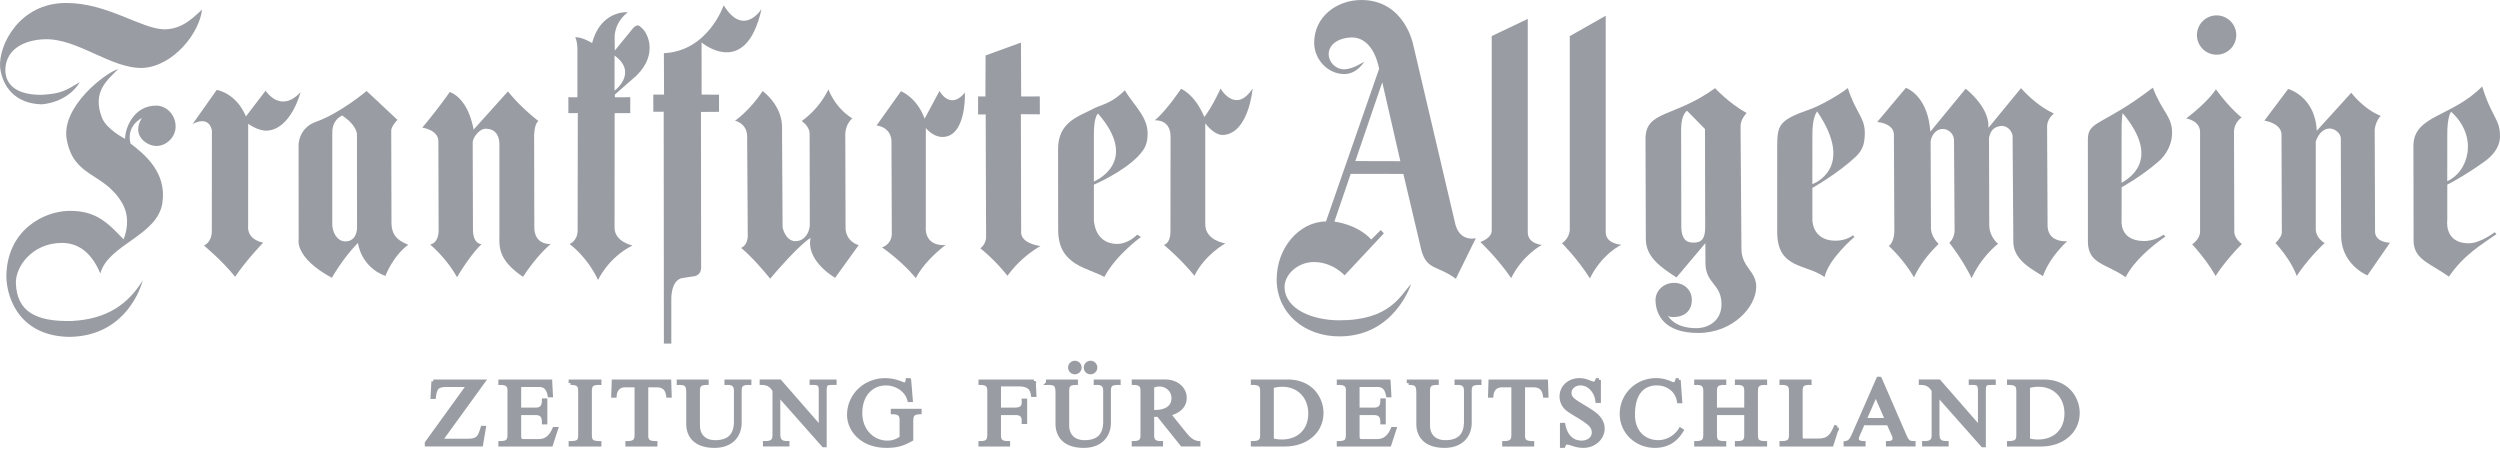 <svg xmlns="http://www.w3.org/2000/svg" width="150" height="27" fill="none"><path fill="#999CA2" d="M12.12.573c-.133 1.374-1.704 3.4-3.549 3.502-1.9.067-3.917-1.791-5.902-1.72C1.609 2.393.37 2.841.32 4.162c-.013 1.059.865 1.544 2.195 1.527 1.13-.072 1.381-.217 2.275-.767-.446.767-1.326 1.25-2.284 1.337C.917 6.226.144 5.203.006 4.042-.099 2.701 1.171.176 3.959.178c2.489-.002 4.49 1.551 5.9 1.584.992-.015 1.602-.559 2.262-1.19Z"/><path fill="#999CA2" d="M9.389 6.337c.593.007 1.148.537 1.148 1.259 0 .65-.578 1.165-1.152 1.163-.607-.002-1.522-.666-.872-1.673 0 0-.953.43-.684 1.524.898.684 2.168 1.751 1.919 3.54-.281 2.008-3.249 2.494-3.73 4.26-.522-1.256-1.315-1.846-2.338-1.835-1.74.018-2.77 1.417-2.727 2.442.071 1.615 1.112 2.297 3.356 2.242 2.119-.108 3.393-1.023 4.26-2.445-.276 1.01-1.388 3.363-4.403 3.398C1.33 20.177.414 18.093.38 16.585c.036-2.801 2.26-3.915 3.768-3.933 1.625-.02 2.315.72 3.267 1.707 0 0 .521-1.137-.083-2.17-1.098-1.881-2.91-1.498-3.329-3.827-.347-1.94 2.298-3.984 3.089-4.22-.609.635-1.596 1.337-.97 2.928.272.698 1.386 1.26 1.386 1.26-.017-.598.5-2.013 1.881-1.993Zm2.168 1.103 1.446-2.045s1.146.16 1.754 1.588l1.179-1.542s.886 1.404 2.1.085c0 0-.57 2.248-2.031 2.313-.524.022-1.114-.412-1.114-.412l-.003 6.19s-.102.72.9.944c0 0-1 1.034-1.68 2.044-.853-1.045-1.873-1.874-1.873-1.874s.47-.17.474-.858l.005-6.036s-.105-.94-1.157-.397Z"/><path fill="#999CA2" fill-rule="evenodd" d="M21.996 5.46s-1.606 1.345-3.014 1.837c-1.097.384-1.068 1.426-1.068 1.426l.005 5.642s-.261 1.081 1.99 2.304c0 0 .646-1.156 1.568-2.097 0 0 .15 1.429 1.647 1.986 0 0 .43-1.174 1.368-1.872-.423-.19-1-.416-1.003-1.315l-.015-5.517s-.047-.211.372-.664l-1.85-1.73ZM20.53 6.931c-.47.225-.608.662-.593 1.096v5.397c-.015.486.279 1.06.785 1.06.695 0 .7-.781.7-.781l-.005-5.607s.053-.539-.887-1.165Z" clip-rule="evenodd"/><path fill="#999CA2" d="M26.985 5.524a32.736 32.736 0 0 1-1.65 2.134s1.009.134.968.87l.014 5.291c-.007.811-.513.852-.513.852s.974.795 1.618 1.965c0 0 .706-1.239 1.473-1.99 0 0-.517.025-.517-.882l-.016-5.221c.014-.312.417-.818.767-.818.715 0 .851.575.835 1.03v5.41c-.015.733-.013 1.47 1.418 2.446 0 0 .74-1.185 1.664-1.972 0 0-.987.1-.987-1.016l-.011-5.461s0-.724.26-.9c0 0-1.033-.776-1.831-1.778l-2.061 2.292c-.366-1.978-1.43-2.252-1.43-2.252Z"/><path fill="#999CA2" fill-rule="evenodd" d="M38.42 1.609c-.202-.248-.474.127-.474.127l-1.058 1.297-.01-.702c-.022-.57.224-1.152.79-1.598 0 0-1.62-.145-2.14 1.85 0 0-.615-.382-1.014-.344.125.252.13.63.13.63v2.969l-.542-.005v.956l.566-.004-.01 7.028c.004.646-.484.829-.484.829s1.029.72 1.71 2.157c0 0 .594-1.335 2.066-2.07 0 0-1.058-.217-1.076-1.043l.005-6.899.936.002v-.956l-.923.003-.002-.16 1.299-1.14c1.368-1.347.624-2.693.232-2.927ZM36.873 3.33v2.11s1.433-1.067 0-2.108Z" clip-rule="evenodd"/><path fill="#999CA2" d="M43.42.316s-.922 2.75-3.587 2.875l.01 2.484h-.645v1.027l.624.003.011 13.913h.446v-2.659s-.042-1.156.67-1.28l.611-.092s.522.007.508-.568l-.01-9.303 1.084-.007V5.68l-1.045-.004-.002-3.128s2.65 2.244 3.599-2.012c0 0-1.07 1.731-2.273-.219Z"/><path fill="#999CA2" d="M45.756 5.464c-.782 1.185-1.656 1.78-1.656 1.78s.713.14.729.931l.036 5.943c.002.626-.401.755-.401.755.786.64 1.747 1.85 1.747 1.85s1.622-1.943 2.424-2.449c-.288 1.397 1.473 2.393 1.473 2.393l1.412-1.959s-.753-.191-.786-1.009l-.016-5.637c.016-.644.42-.958.42-.958-1.084-.68-1.43-1.745-1.43-1.745a5.1 5.1 0 0 1-1.606 1.903s.475.314.475.766l.011 5.43c.004.42-.272 1.012-.867 1.012-.488 0-.73-.593-.766-.853l-.034-5.985c0-1.344-1.165-2.168-1.165-2.168Zm6.838 2.063 1.462-2.052s.943.35 1.422 1.644l.893-1.664s.62 1.187 1.524.102c0 0 .103 2.647-1.339 2.66-.584.005-1.005-.534-1.005-.534l-.002 5.934s-.143 1.158 1.188 1.085c0 0-1.213.873-1.788 1.987-.853-1.045-2.03-1.847-2.03-1.847s.56-.15.589-.795l-.02-5.528s.067-.838-.894-.992Zm6.531-1.738-.439-.004-.002 1.085.457-.005.024 7.3a.863.863 0 0 1-.347.733s.844.655 1.63 1.649a6.513 6.513 0 0 1 1.982-1.787s-1.161-.125-1.161-.822l-.016-7.086 1.139.007-.005-1.074-1.118.004-.011-3.235-2.124.773-.009 2.462Z"/><path fill="#999CA2" fill-rule="evenodd" d="M67.486 5.417c-.79.804-1.398.849-1.91 1.118-.88.466-2.103.785-2.092 2.43l.006 4.872c.018 2.073 1.736 2.215 2.772 2.779.695-1.317 2.197-2.398 2.197-2.398l-.23-.14s-.54.586-1.256.557c-1.326-.051-1.34-1.435-1.34-1.435v-2.12s1.746-.744 2.668-1.723c.397-.423.54-.706.557-1.299.031-1.02-.802-1.713-1.373-2.64Zm-1.603 1.397s-.267.151-.25 1.352l-.001 2.723s2.818-1.125.251-4.075Z" clip-rule="evenodd"/><path fill="#999CA2" d="M69.28 7.22c.683-.54 1.581-1.89 1.581-1.89s.807.29 1.4 1.691c.485-.63.973-1.707.973-1.707s.896 1.562 1.923-.002c0 0-.218 2.643-1.729 2.785-.581.056-1.112-.7-1.112-.7v6.055c0 .99 1.206 1.15 1.206 1.15s-1.241.684-1.854 1.943c-.854-1.045-1.834-1.852-1.834-1.852s.366-.071.392-.717l.007-5.776c0-1.079-.954-.98-.954-.98Z"/><path fill="#999CA2" fill-rule="evenodd" d="M81.858 3.694s-.678.464-1.217.464c-.515 0-.922-.448-.92-.905.002-.668.72-1.005 1.388-1.005 1.36 0 1.636 1.885 1.636 1.885l-3.185 9.152c-1.617.018-2.977 1.602-2.959 3.516.018 1.983 1.654 3.396 3.795 3.382 3.293-.02 4.267-3.137 4.267-3.137-.644.677-1.261 2.186-4.336 2.172-1.54-.006-3.218-.641-3.253-1.98-.02-.75.786-1.516 1.755-1.516 1.15 0 1.845.8 1.845.8l2.358-2.52-.183-.2-.573.568c-.853-.927-2.212-1.074-2.212-1.074l.978-2.866 3.16.005 1.083 4.59c.334 1.203.978.891 2.065 1.702l1.199-2.435s-.93.247-1.223-.816L84.788 2.667S84.278.002 81.684 0c-1.49 0-2.834 1.012-2.834 2.562 0 .999.815 1.881 1.807 1.881.784 0 1.2-.749 1.2-.749Zm1.078 1.242-1.615 4.728 2.7.007-1.085-4.735Z" clip-rule="evenodd"/><path fill="#999CA2" d="M89.503 13.808c.022.49-.682.713-.682.713s.994.923 1.85 2.164c.69-1.393 1.842-1.99 1.842-1.99s-.847-.06-.847-.758V1.134l-2.163 1.03v11.644Zm4.683-.06c-.002.564-.465.847-.465.847s.967.971 1.673 2.108c.722-1.469 1.883-2.017 1.883-2.017s-.934-.051-.934-.748V.943l-2.157 1.225v11.58Z"/><path fill="#999CA2" fill-rule="evenodd" d="M102.908 5.29c-2.463 1.776-4.158 1.328-4.178 3.019l.02 6.014c-.005 1.103.882 1.696 1.838 2.324l1.734-2.057.004 1.139c-.013 1.335.978 1.263.963 2.551-.011.958-.771 1.415-1.533 1.41-1.353-.006-1.694-.772-1.694-.772s.022.111.366.104c.666-.013 1.085-.392 1.083-1.031-.005-.613-.486-1.032-1.086-1.02-.632.01-1.096.492-1.094 1.029.005.855.51 1.987 2.576 1.978 2.059-.006 3.467-1.557 3.467-2.774 0-.95-.887-1.172-.887-2.273l-.053-7.353c-.004-.439.365-.795.365-.795-1.123-.633-1.891-1.493-1.891-1.493Zm-.609 2.449-1.078-1.094s-.352.207-.354 1.098l.011 5.925c.031.63.249.905.773.889.486-.016.659-.279.659-.936l-.011-5.882Zm8.572-2.456c-.572.452-1.72 1.083-2.266 1.272-1.949.682-1.974.95-1.974 2.41l.002 4.961c0 2.224 1.729 1.894 2.841 2.696.248-1.11 1.794-2.408 1.794-2.408l-.087-.098s-.414.354-1.13.325c-1.325-.051-1.308-1.241-1.308-1.241v-1.925s1.533-.867 2.587-1.86c.422-.397.54-.765.557-1.358.032-1.02-.545-1.263-1.016-2.774Zm-1.84 1.406s-.305.276-.288 1.477l-.002 2.881s2.634-.909.29-4.358Z" clip-rule="evenodd"/><path fill="#999CA2" d="m114.352 5.272-1.72 2.048s1.002.069 1.002.768l.027 5.743c-.011.753-.334.927-.334.927s.849.748 1.515 1.887c.486-1.103 1.48-2.01 1.48-2.01s-.446-.39-.466-.945l-.018-5.216c.091-.481.401-.724.7-.735a.692.692 0 0 1 .702.666l.035 5.397c0 .514-.318.764-.318.764s.795.996 1.343 2.128c.602-1.333 1.587-2.066 1.587-2.066s-.531-.414-.531-1.13l-.015-5.216c.085-.463.31-.655.664-.717.363-.065.682.214.751.577l.044 6.328c0 1.043.872 1.549 1.778 2.097.415-1.174 1.458-2.095 1.458-2.095s-1.181.125-1.181-.96l-.029-5.93c.013-.49.416-.77.416-.77-1.103-.49-1.98-1.524-1.98-1.524l-1.959 2.386c.089-1.248-1.364-2.35-1.364-2.35l-2.119 2.575c-.156-2.206-1.468-2.627-1.468-2.627Z"/><path fill="#999CA2" fill-rule="evenodd" d="M129.172 5.259c-3.011 2.317-3.9 1.952-3.9 3.11l.003 6.135c0 1.357 1.152 1.325 2.261 2.127.524-.995 1.518-1.829 2.384-2.437l-.107-.116s-.492.397-1.209.383c-1.467-.027-1.308-1.26-1.308-1.26l.002-1.966s1.145-.613 2.241-1.569c.437-.38.756-.991.783-1.586.053-1.097-.611-1.36-1.15-2.821Zm-1.81 1.533s-.082.173-.066 1.374l-.003 2.804c.315-.192 2.471-1.306.069-4.178Zm21.57-1.607c-1.807 1.845-4.089 1.711-4.127 3.538l.011 5.78c.045 1.086 1.007 1.295 2.119 2.097.894-1.314 1.988-1.943 2.852-2.551l-.107-.116s-.869.68-1.586.666c-1.466-.026-1.257-1.399-1.257-1.399v-2.121s.934-.455 2.244-1.393c.47-.339.887-.827.916-1.42.051-1.096-.513-1.236-1.065-3.08Zm-1.863 1.52s-.25.26-.232 1.461l-.002 2.703c1.259-.548 1.907-2.642.234-4.164Z" clip-rule="evenodd"/><path fill="#999CA2" d="m137.291 5.337-1.428 1.902s1.067.152 1.027.894l.02 5.8c.02.267-.381.649-.381.649s.916.971 1.275 1.98c.686-1.067 1.676-1.98 1.676-1.98s-.533-.286-.533-.838v-5.25c.151-.457.437-.76.798-.78.343-.018.742.305.704.666l.018 5.725c0 1.789 1.579 2.417 1.579 2.417l1.353-1.96s-.878 0-.896-.667l-.02-6.107c.058-.549.363-.834.363-.834-1.045-.419-1.769-1.39-1.769-1.39l-2.072 2.284c-.096-2.075-1.714-2.511-1.714-2.511Zm-4.336.02c-.57.855-1.787 1.751-1.787 1.751s.836.118.836.82v5.93c.018.494-.477.8-.477.8s.858.913 1.408 1.904c.666-1.029 1.582-1.925 1.582-1.925s-.479-.303-.459-.798l-.018-5.953c.018-.553.457-.836.457-.836-.818-.666-1.542-1.693-1.542-1.693Zm-1.138-3.254a1.179 1.179 0 1 1 2.358 0 1.179 1.179 0 0 1-2.358 0Z"/><path fill="#999CA2" stroke="#999CA2" stroke-miterlimit="3.864" stroke-width=".227" d="m25.998 22.884-.053.938h.098c.071-.606.22-.717.826-.717h1.242l-2.51 3.471v.1h3.27l.171-1.009h-.094c-.182.64-.325.77-.92.77h-1.6l2.574-3.553h-3.004Zm7.021 0h-3.003v.1c.385-.007.546.127.546.426v2.687c0 .325-.1.486-.546.48v.1h3.048l.307-.945h-.115c-.225.537-.55.724-.92.724h-.948c-.165 0-.231-.09-.231-.299V24.79h.953c.386 0 .517.165.517.562h.1v-1.335h-.1c0 .365-.131.553-.494.553h-.976v-1.464h1.178c.348 0 .55.167.635.619h.094l-.045-.84Zm1.212.1c.457-.007.573.138.573.475v2.638c0 .37-.105.48-.573.48v.1h1.74v-.1c-.44 0-.572-.106-.572-.476v-2.638c0-.4.172-.486.573-.479v-.1h-1.74v.1Zm3.956.143v2.97c0 .296-.083.486-.55.48v.1h1.697v-.1c-.376 0-.552-.099-.552-.435v-3.015h.624c.43 0 .628.232.677.62h.105l-.027-.863h-3.345l-.029.862h.1c.027-.399.264-.62.622-.62h.678Zm2.529-.143c.508-.011.572.15.572.635v1.805c0 .76.468 1.335 1.582 1.335.999 0 1.516-.613 1.516-1.397v-1.899c0-.363.12-.486.583-.479v-.1h-1.388v.1c.423-.018.568.138.568.464v1.85c0 .81-.403 1.225-1.23 1.225-.677 0-1.036-.41-1.036-1v-2.06c0-.37.134-.474.524-.479v-.1h-1.691v.1Zm9.367-.1h-1.395v.1h.15c.318 0 .4.116.4.437v2.262l-2.446-2.8h-1.1v.101c.351 0 .572.116.77.441v2.683c0 .325-.138.48-.572.468v.1h1.365v-.1c-.4.007-.55-.138-.55-.54v-2.368l2.705 3.053h.078v-3.202c0-.475.05-.535.446-.535h.15v-.1Zm4.474-.082h-.104c-.018.16-.085.26-.179.26-.12 0-.521-.26-1.16-.26-1.22 0-2.177.926-2.177 2.096 0 .867.748 1.86 2.252 1.86.635 0 .97-.11 1.493-.396V25.32c0-.425.074-.552.502-.579v-.1h-1.625v.1c.435.005.528.17.528.457v1.076c-.296.198-.539.276-.847.276-.877 0-1.615-.713-1.615-1.767 0-1.163.727-1.771 1.526-1.771.59 0 1.24.348 1.406 1h.099l-.099-1.21Zm7.476.082h-3.21v.1c.351 0 .527.11.527.441v2.672c0 .319-.109.49-.528.48v.1h1.67v-.1c-.409.006-.547-.128-.547-.469V24.79h.98c.366 0 .509.165.49.535h.101V24.03h-.1c.029.426-.165.538-.55.538h-.92v-1.496h1.174c.55 0 .793.188.849.629h.104l-.04-.818Zm.838.1c.508-.011.573.15.573.635v1.805c0 .76.47 1.335 1.582 1.335.998 0 1.515-.613 1.515-1.397v-1.899c0-.363.12-.486.584-.479v-.1h-1.389v.1c.424-.018.569.138.569.464v1.85c0 .81-.404 1.225-1.23 1.225-.678 0-1.037-.41-1.037-1v-2.06c0-.37.134-.474.524-.479v-.1h-1.691v.1Zm1.62-1.225a.293.293 0 0 0 0 .586.293.293 0 0 0 0-.586Zm.942 0a.293.293 0 0 0 0 .586.293.293 0 0 0 0-.586Zm4.7 3.086c.646-.16.958-.515.958-.972 0-.564-.506-.99-1.161-.99h-1.912v.101c.401 0 .524.16.524.437v2.71c0 .262-.09.452-.524.445v.1h1.651v-.1c-.461.011-.532-.21-.532-.468v-1.21h.363l1.426 1.778h.987v-.1c-.303-.027-.54-.187-.838-.561l-.942-1.17Zm-.996-1.667c.176-.078.28-.1.423-.1.475 0 .842.354.842.81 0 .536-.419.823-1.112.823h-.153v-1.533Zm6.027-.194c.408 0 .557.116.557.464v2.649c0 .319-.094.48-.557.48v.1h1.923c1.29 0 2.21-.796 2.21-1.9 0-.85-.606-1.893-2.038-1.893h-2.095v.1Zm1.152.205c.187-.062.401-.096.617-.096.985 0 1.676.702 1.676 1.718 0 1.01-.673 1.672-1.698 1.672a2 2 0 0 1-.595-.083v-3.21Zm7.008-.305H80.32v.1c.388-.007.546.127.546.426v2.687c0 .325-.098.486-.546.48v.1h3.048l.308-.945h-.116c-.225.537-.55.724-.918.724h-.95c-.164 0-.231-.09-.231-.299V24.79h.954c.385 0 .519.165.519.562h.098v-1.335h-.098c0 .365-.134.553-.497.553h-.976v-1.464h1.181c.345 0 .55.167.633.619h.093l-.044-.84Zm1.196.1c.506-.011.573.15.573.635v1.805c0 .76.468 1.335 1.582 1.335.996 0 1.515-.613 1.515-1.397v-1.899c0-.363.12-.486.584-.479v-.1h-1.388v.1c.423-.018.566.138.566.464v1.85c0 .81-.401 1.225-1.228 1.225-.677 0-1.036-.41-1.036-1v-2.06c0-.37.131-.474.524-.479v-.1H84.52v.1Zm6.275.143v2.97c0 .296-.082.486-.55.48v.1h1.695v-.1c-.374 0-.55-.099-.55-.435v-3.015h.622c.43 0 .628.232.68.62h.104l-.029-.863h-3.344l-.027.862h.098c.029-.399.265-.62.624-.62h.677Zm5.145-.325h-.105c-.049.138-.113.204-.207.204-.205 0-.414-.204-.871-.204-.606 0-1.07.425-1.07.982 0 .239.083.49.281.69.265.266 1.074.63 1.44.992a.68.68 0 0 1 .213.482c0 .347-.303.601-.722.601-.621 0-.975-.452-1.091-1.065h-.098v1.275h.098c.055-.138.127-.198.227-.198.192 0 .483.198.97.198.643 0 1.162-.47 1.162-1.05 0-.236-.1-.501-.332-.733-.363-.363-1.232-.766-1.475-1.01-.116-.115-.183-.22-.183-.398 0-.308.292-.557.656-.557.5 0 .942.459 1.002 1.05h.105V22.8Zm4.788 0h-.093c-.034.155-.127.249-.21.249-.131 0-.45-.25-1.062-.25-1.152 0-2.066.9-2.066 2.033 0 1.08.88 1.925 1.999 1.925.7 0 1.245-.314 1.609-.934l-.083-.053c-.209.352-.688.75-1.332.75-.733 0-1.504-.485-1.504-1.65 0-1.335.632-1.861 1.421-1.861.617 0 1.217.37 1.321 1.072h.094l-.094-1.281Zm2.177 1.987h1.863v1.308c0 .363-.127.486-.561.48v.1h1.707v-.1c-.408 0-.551-.095-.551-.476v-2.638c0-.34.116-.486.551-.479v-.1h-1.707v.1c.45-.011.561.15.561.468v1.116h-1.863v-1.105c0-.325.098-.49.558-.479v-.1h-1.698v.1c.452-.011.546.176.546.475v2.638c0 .33-.105.48-.546.48v.1h1.698v-.1c-.415 0-.558-.106-.558-.476V24.79Zm7.318.878-.094-.033c-.276.672-.561.793-1.091.793h-.771c-.165 0-.221-.054-.221-.22v-2.744c0-.358.116-.486.535-.479v-.1h-1.698v.1c.474-.011.568.172.568.475v2.638c0 .325-.094.49-.568.48v.1h3.019l.321-1.01Zm2.571-2.948h-.098l-1.455 3.322c-.176.397-.276.502-.512.535v.1h1.092v-.1c-.266 0-.408-.087-.408-.254a.4.4 0 0 1 .033-.15l.334-.77h1.527l.287.65a.6.6 0 0 1 .072.259c0 .172-.143.265-.39.265h-.007v.1h1.553v-.1c-.258 0-.374-.049-.528-.403l-1.5-3.454Zm-.247.934.673 1.54h-1.346l.673-1.54Zm7.086-.77h-1.395v.101h.149c.321 0 .403.116.403.437v2.262l-2.446-2.8h-1.103v.101c.352 0 .573.116.771.441v2.683c0 .325-.138.48-.573.468v.1h1.366v-.1c-.401.007-.55-.138-.55-.54v-2.368l2.705 3.053h.078v-3.202c0-.475.049-.535.445-.535h.15v-.1Zm.902.101c.408 0 .557.116.557.464v2.649c0 .319-.093.48-.557.48v.1h1.923c1.29 0 2.211-.796 2.211-1.9 0-.85-.607-1.893-2.039-1.893h-2.095v.1Zm1.152.205c.187-.062.403-.096.617-.096.987 0 1.676.702 1.676 1.718 0 1.01-.673 1.672-1.698 1.672a2 2 0 0 1-.595-.083v-3.21Z"/></svg>